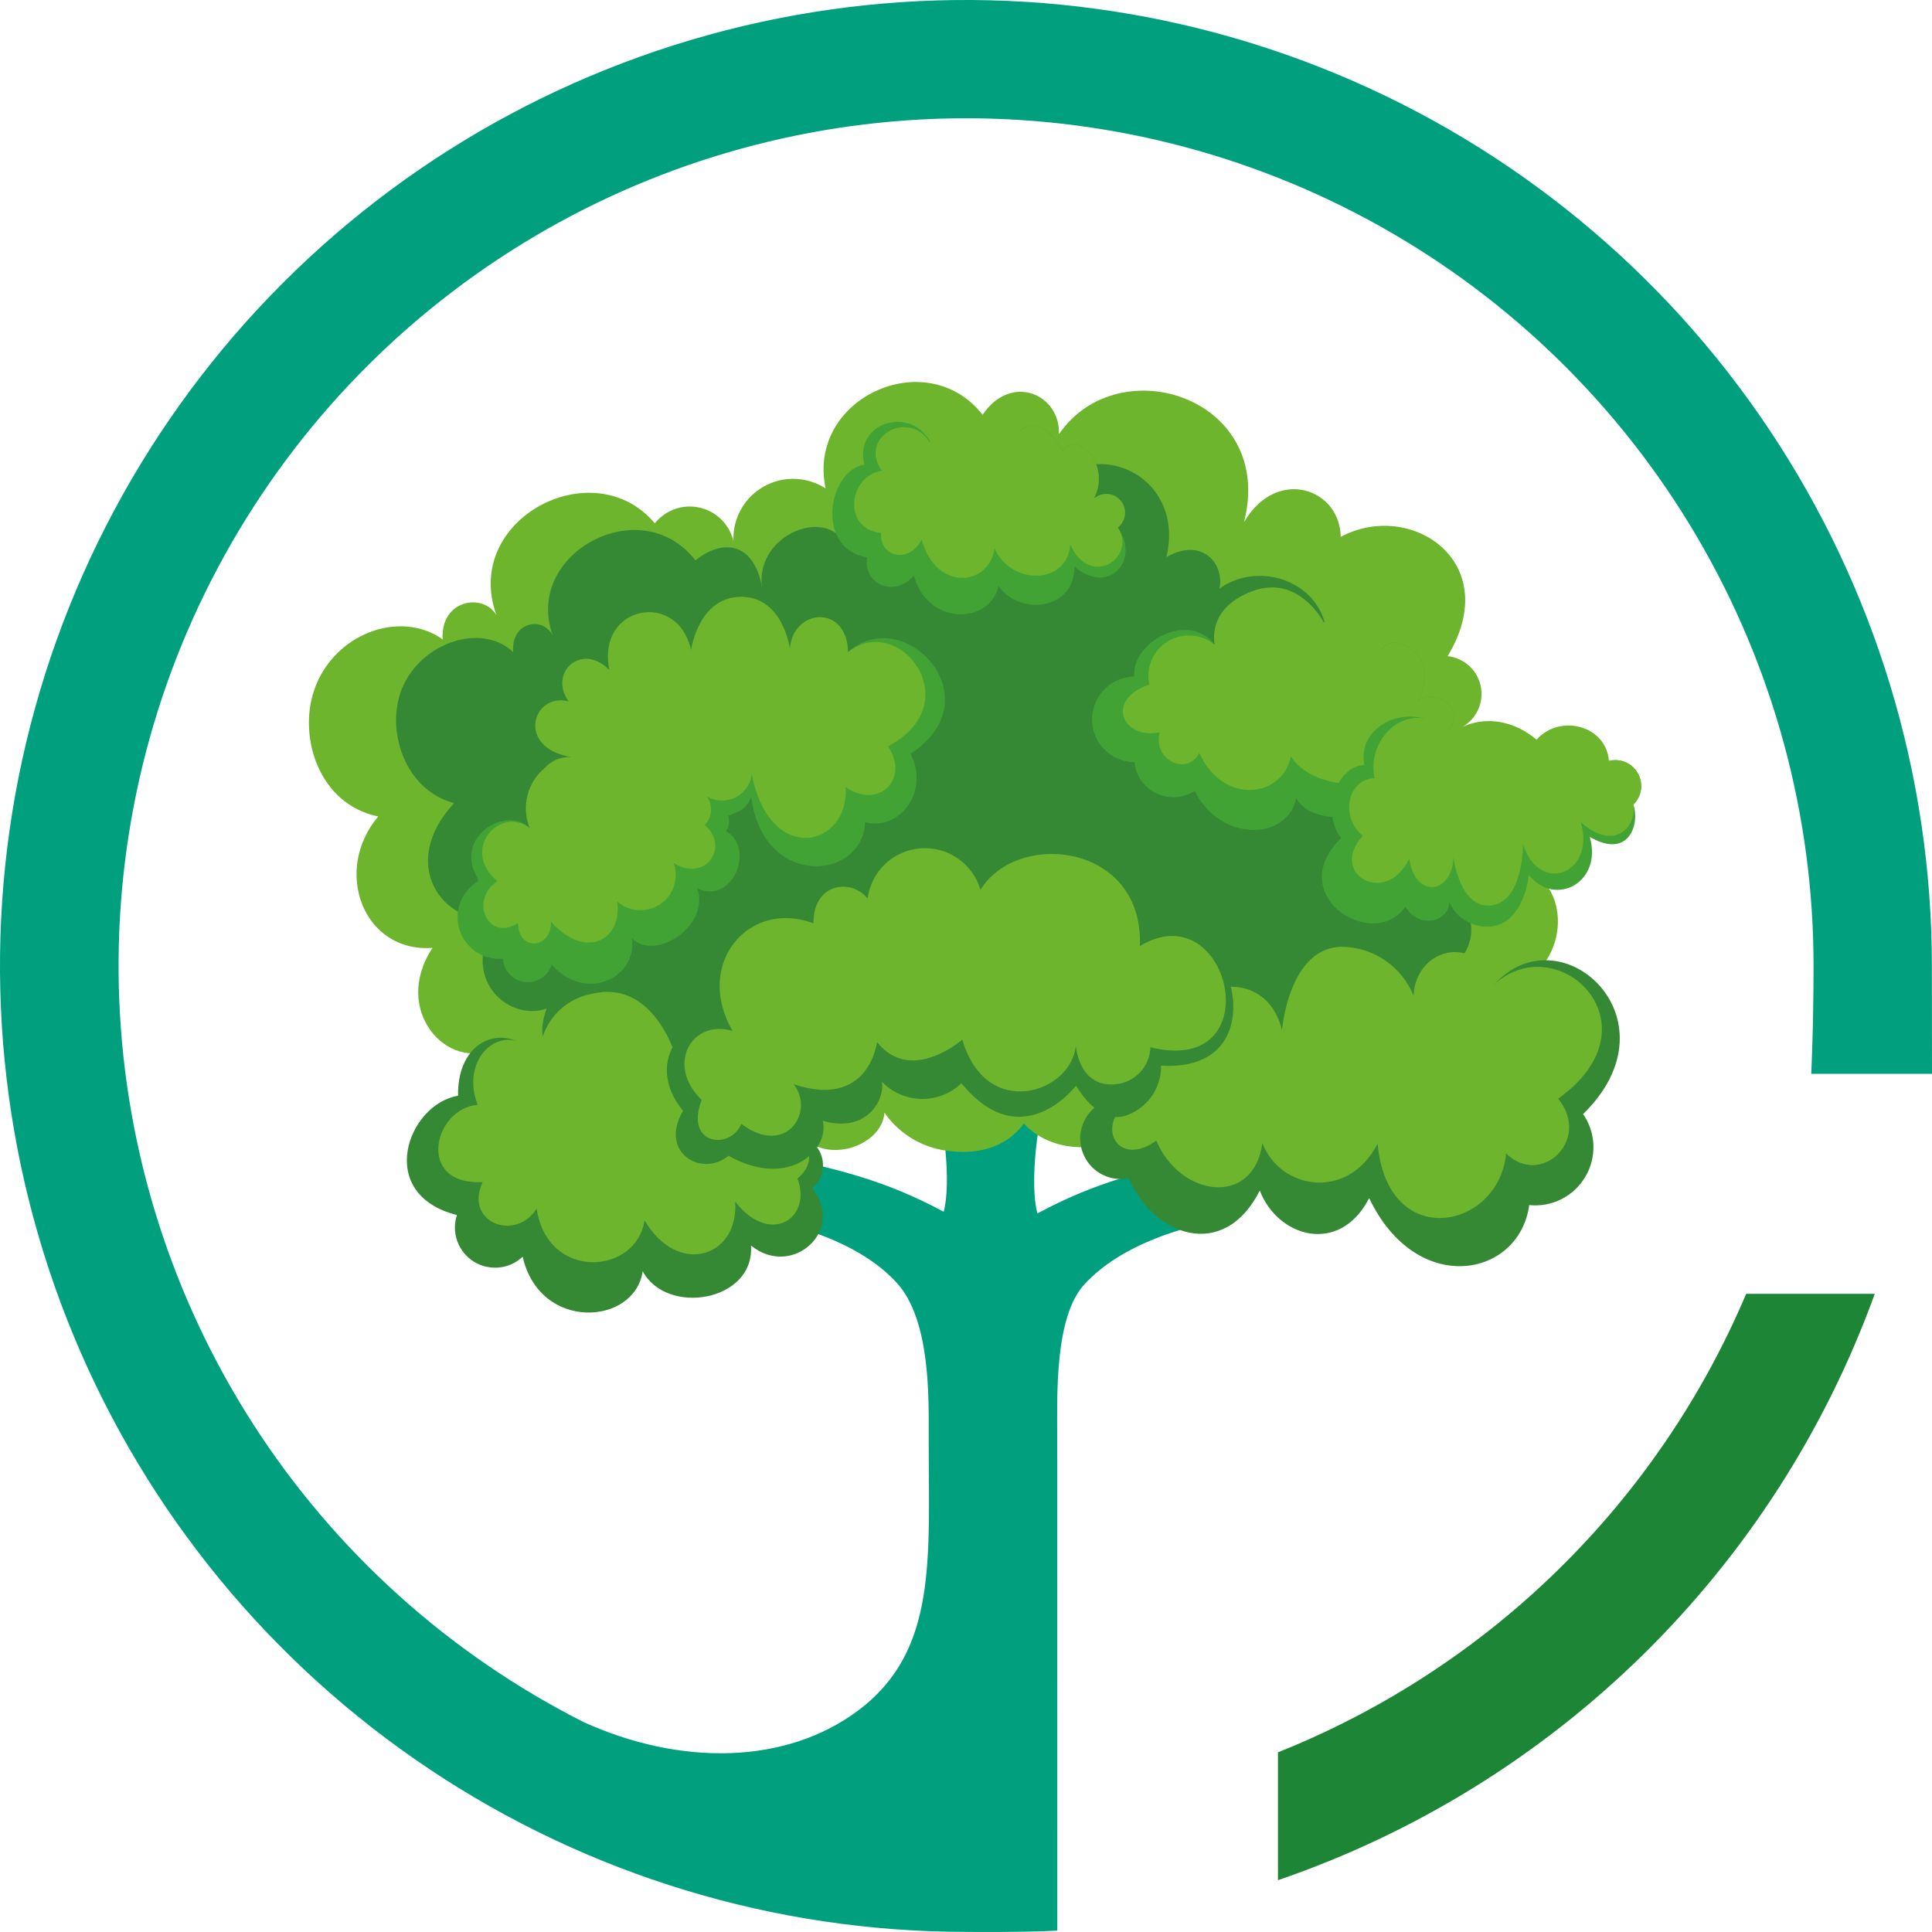 <svg width="32" height="32" viewBox="0 0 32 32" fill="none" xmlns="http://www.w3.org/2000/svg">
<path d="M28.922 21.43C28.195 23.146 27.136 24.7 25.805 26.003C24.474 27.307 22.897 28.333 21.167 29.024V31.142C23.436 30.365 25.502 29.089 27.212 27.409C28.923 25.728 30.235 23.685 31.052 21.43H28.922Z" fill="#1D8636"/>
<path d="M31.998 15.999C31.998 12.835 31.059 9.741 29.301 7.11C27.543 4.479 25.045 2.429 22.121 1.218C19.198 0.007 15.981 -0.31 12.878 0.307C9.774 0.925 6.923 2.448 4.686 4.686C2.449 6.923 0.925 9.774 0.307 12.877C-0.31 15.981 0.007 19.198 1.218 22.121C2.429 25.045 4.479 27.543 7.11 29.301C9.741 31.059 12.835 31.998 15.999 31.998C16.002 31.998 16.97 32.008 17.512 31.977C17.512 31.96 17.511 25.216 17.511 23.814C17.511 23.125 17.462 21.818 17.96 21.274C18.585 20.591 19.673 20.296 20.341 20.186L20.087 19.151C18.923 19.388 18.151 19.578 17.183 20.098C17.057 19.657 17.155 18.477 17.444 17.79L15.369 17.763C15.658 18.45 15.755 19.63 15.63 20.07C14.662 19.551 13.889 19.361 12.726 19.124L12.472 20.159C13.14 20.268 14.228 20.564 14.853 21.247C15.419 21.866 15.382 23.181 15.382 23.801C15.382 25.834 15.532 27.342 14.214 28.331C13.016 29.229 11.272 29.252 9.666 28.523C7.438 27.396 5.55 25.695 4.198 23.595C2.847 21.496 2.079 19.073 1.976 16.578C1.872 14.083 2.436 11.606 3.609 9.402C4.783 7.197 6.522 5.346 8.65 4.038C10.777 2.73 13.215 2.014 15.711 1.962C18.208 1.91 20.673 2.526 22.853 3.745C25.032 4.963 26.847 6.742 28.11 8.896C29.373 11.05 30.039 13.502 30.038 15.999C30.038 17.005 30 17.786 30 17.786H32C32 17.786 31.998 17.002 31.998 15.999Z" fill="#00A07F"/>
<path d="M16.955 18.609C16.955 18.609 16.624 19.172 15.738 19.066C15.521 19.046 15.311 18.978 15.123 18.868C14.935 18.758 14.773 18.609 14.65 18.429C14.605 19.015 13.594 19.315 13.235 18.734C12.929 19.196 11.809 18.235 11.71 17.677C11.456 18.355 9.692 18.888 9.074 17.679C8.853 18.348 7.983 18.046 8.2 17.358C7.415 17.762 6.48 16.731 7.164 15.7C6.015 15.783 5.507 14.42 6.264 13.524C5.277 13.317 4.944 12.213 5.199 11.444C5.51 10.503 6.619 10.085 7.332 10.59C7.29 9.939 7.993 9.811 8.222 10.186C7.648 8.6 9.83 7.458 10.846 8.668C10.941 8.549 11.071 8.462 11.217 8.419C11.363 8.376 11.519 8.38 11.664 8.429C11.808 8.478 11.934 8.57 12.024 8.693C12.114 8.816 12.164 8.964 12.167 9.116C12.128 8.925 12.147 8.727 12.22 8.547C12.294 8.367 12.418 8.212 12.579 8.103C12.74 7.993 12.93 7.933 13.124 7.931C13.319 7.929 13.51 7.984 13.674 8.089C13.359 6.593 15.349 5.688 16.275 6.87C16.752 6.165 17.568 6.538 17.539 7.192C18.532 5.746 21.131 6.596 20.605 8.648C21.146 7.722 22.198 8.092 22.206 8.893C23.36 8.272 24.921 9.301 23.978 10.868C24.117 10.883 24.248 10.945 24.348 11.042C24.449 11.14 24.514 11.269 24.533 11.408C24.552 11.546 24.524 11.688 24.454 11.809C24.384 11.931 24.275 12.025 24.145 12.078C25.292 11.448 26.758 13.167 25.508 14.542C26.098 15.068 25.817 16.425 24.565 16.42C23.393 17.986 20.242 18.61 19.886 18.267C19.652 18.482 17.886 19.578 16.955 18.609" fill="#6CB52D"/>
<path d="M16.476 17.613C16.26 17.799 16.003 17.928 15.726 17.99C15.449 18.052 15.162 18.045 14.888 17.97C13.842 17.63 13.607 18.097 13.607 18.097C13.337 18.341 12.532 18.05 12.402 17.541C12.132 17.929 11.805 18.291 11.737 17.803C11.504 18.38 10.285 18.45 9.795 17.376C9.59 17.947 8.73 17.55 9.055 16.705C8.422 16.931 7.581 16.2 8.224 15.226C7.323 15.328 6.59 14.306 7.521 13.302C6.694 13.083 6.379 12.075 6.662 11.397C6.982 10.627 7.996 10.31 8.501 10.803C8.453 10.316 8.973 10.188 9.155 10.523C8.667 9.176 10.607 8.11 11.519 9.282C11.944 8.937 12.476 8.947 12.622 9.725C12.512 8.938 13.505 8.454 13.921 8.897C13.698 7.707 15.51 6.47 16.134 8.071C16.374 7.383 17.076 7.776 17.141 8.391C17.835 7.076 19.667 7.744 19.32 9.227C19.918 8.886 20.286 9.348 20.197 9.75C21.063 9.127 22.585 9.926 21.737 11.494C22.451 11.362 23.202 12.385 22.657 12.783C23.54 12.629 25.241 13.791 24.148 14.931C24.669 15.366 24.198 16.239 23.504 16.232C23.546 16.582 23.158 17.433 22.922 16.445C22.942 17.052 21.472 18.686 20.788 17.803C20.788 17.803 20.274 18.351 19.891 17.378C19.963 17.883 19.499 18.1 19.243 17.837C19.243 17.837 18.706 18.628 18.35 17.578C18.35 17.578 18.445 18.018 17.612 17.764C17.628 18.138 16.383 17.99 15.889 17.019" fill="#358935"/>
<path d="M16.352 10.606C16.35 10.562 16.35 10.536 16.35 10.536C16.352 10.557 16.352 10.581 16.352 10.606Z" fill="#00A07F"/>
<path d="M18.514 8.738C18.813 8.499 18.393 8.051 18.114 8.262C18.18 8.144 18.209 8.009 18.198 7.875C18.187 7.741 18.136 7.613 18.052 7.507C17.75 7.188 17.601 7.474 17.601 7.474C17.601 7.474 17.262 6.801 16.895 7.139C16.895 7.139 16.627 6.94 16.009 7.187C15.392 7.434 15.413 7.328 15.413 7.328C15.108 6.725 14.147 6.97 14.315 7.694C13.709 7.799 13.498 9.097 14.364 9.231C14.283 9.637 14.783 9.927 15.139 9.535C15.364 10.38 16.41 10.336 16.538 9.703C16.899 10.222 17.816 10.088 17.792 9.38C18.345 9.869 18.901 9.294 18.514 8.738" fill="#42A335"/>
<path d="M18.514 8.737C18.837 9.23 18.058 9.761 17.727 9.019C17.679 9.692 16.744 9.7 16.473 9.083C16.382 9.715 15.496 9.804 15.266 8.933C15.072 9.332 14.57 9.244 14.592 8.827C13.943 8.763 14.054 7.878 14.607 7.797C14.213 7.262 15.026 6.762 15.396 7.317C15.396 7.317 15.391 7.38 16.008 7.133C16.626 6.886 16.896 7.139 16.896 7.139C17.262 6.801 17.601 7.474 17.601 7.474C17.601 7.474 17.751 7.188 18.052 7.507C18.137 7.613 18.187 7.741 18.198 7.875C18.21 8.009 18.18 8.144 18.115 8.262C18.146 8.233 18.182 8.212 18.221 8.198C18.261 8.184 18.303 8.178 18.345 8.181C18.387 8.184 18.427 8.195 18.465 8.214C18.502 8.233 18.535 8.259 18.562 8.292C18.589 8.324 18.609 8.361 18.622 8.401C18.634 8.441 18.638 8.483 18.633 8.525C18.629 8.566 18.616 8.607 18.595 8.643C18.575 8.68 18.547 8.712 18.514 8.737Z" fill="#6CB52D"/>
<path d="M23.956 12.101C24.337 11.832 23.83 11.367 23.476 11.605C23.476 11.605 23.79 11.126 23.425 10.795C23.061 10.464 22.865 10.778 22.865 10.778C22.865 10.778 22.467 10.067 22 10.446C22 10.446 21.555 9.501 20.778 9.792C20.003 10.083 20.121 10.682 20.121 10.682C19.68 10.1 18.732 10.652 18.788 11.206C18.601 11.208 18.423 11.284 18.292 11.418C18.161 11.551 18.088 11.73 18.088 11.917C18.088 12.104 18.162 12.283 18.294 12.415C18.425 12.548 18.604 12.623 18.791 12.625C18.802 12.736 18.842 12.841 18.906 12.931C18.97 13.022 19.056 13.094 19.156 13.142C19.256 13.189 19.367 13.21 19.477 13.203C19.588 13.195 19.694 13.159 19.787 13.099C20.233 13.977 21.332 13.907 21.468 13.222C21.794 13.775 23.079 13.554 23.047 12.849C23.639 13.368 24.437 12.596 23.956 12.101" fill="#42A335"/>
<path d="M23.956 12.101C24.337 11.832 23.831 11.367 23.476 11.605C23.476 11.605 23.79 11.126 23.426 10.795C23.062 10.464 22.865 10.778 22.865 10.778C22.865 10.778 22.771 9.844 21.924 10.308C21.924 10.308 21.515 9.502 20.739 9.793C19.963 10.084 20.122 10.682 20.122 10.682C20.015 10.592 19.882 10.537 19.743 10.527C19.604 10.516 19.464 10.549 19.345 10.621C19.225 10.693 19.131 10.801 19.076 10.93C19.02 11.058 19.007 11.2 19.037 11.337C18.304 11.585 18.579 12.249 19.209 12.131C19.086 12.58 19.657 12.867 19.864 12.472C20.259 13.346 21.247 13.211 21.382 12.526C21.709 13.079 22.988 13.195 22.956 12.49C23.548 13.01 24.437 12.596 23.956 12.101" fill="#6CB52D"/>
<path d="M23.279 15.017C22.752 15.778 21.245 14.831 22.211 13.883C21.872 13.415 22.152 12.684 22.6 12.671C22.423 11.853 23.849 11.398 24.281 12.618C24.521 11.954 25.12 12.156 25.34 12.638C25.632 11.811 26.358 12.017 26.649 12.603C26.74 12.58 26.837 12.588 26.924 12.625C27.011 12.662 27.083 12.727 27.129 12.81C27.175 12.892 27.192 12.988 27.179 13.081C27.165 13.175 27.121 13.261 27.053 13.327C27.163 13.624 26.994 14.246 26.332 13.862C26.549 14.618 25.759 15.033 25.323 14.494C25.323 14.494 25.247 15.268 24.721 15.341C24.573 15.361 24.423 15.333 24.294 15.26C24.164 15.188 24.061 15.074 24.003 14.938C24.005 15.267 23.5 15.397 23.279 15.017Z" fill="#42A335"/>
<path d="M23.342 14.223C22.951 15.032 21.994 14.463 22.573 13.844C22.19 13.529 22.319 12.903 22.767 12.89C22.591 12.072 23.658 11.323 24.248 12.5C24.408 11.948 25.335 12.112 25.292 12.524C25.559 11.763 26.596 11.915 26.649 12.603C26.741 12.58 26.837 12.588 26.924 12.625C27.011 12.662 27.083 12.727 27.129 12.81C27.175 12.892 27.192 12.988 27.179 13.081C27.165 13.175 27.121 13.261 27.053 13.327C27.117 13.662 26.762 14.13 26.182 13.617C26.435 14.46 25.506 14.842 25.226 13.985C25.226 13.985 25.234 14.923 24.707 14.995C24.18 15.067 24.075 14.207 24.075 14.207C24.039 14.834 23.427 14.871 23.342 14.223" fill="#6CB52D"/>
<path d="M7.916 14.553C7.492 13.864 8.39 13.332 8.773 13.714C8.704 13.543 8.691 13.355 8.736 13.176C8.782 12.997 8.882 12.838 9.024 12.72C9.079 12.659 9.147 12.611 9.223 12.58C9.299 12.549 9.381 12.535 9.462 12.539C9.444 12.496 9.428 12.452 9.413 12.407C8.994 12.444 8.824 11.585 9.412 11.666C9.518 11.537 9.659 11.441 9.817 11.388C9.975 11.335 10.145 11.329 10.307 11.369C10.451 10.443 11.319 9.892 11.503 10.962C11.503 10.962 11.583 9.854 12.241 9.966C12.899 10.078 13.024 10.933 13.024 10.933C13.024 10.933 13.577 9.561 14.046 10.801C14.969 9.973 16.484 11.57 15.081 12.485C15.408 13.138 14.878 13.768 14.328 13.618C14.293 14.586 12.632 14.728 12.442 13.191C12.366 13.444 12.151 13.461 12.062 13.514C12.075 13.556 12.079 13.6 12.073 13.644C12.067 13.688 12.051 13.73 12.026 13.767C12.519 14.055 12.132 14.99 11.549 14.715C11.763 15.33 10.862 15.929 10.468 15.543C10.552 16.192 9.71 16.616 9.138 15.978C9.109 16.07 9.048 16.149 8.967 16.201C8.886 16.253 8.789 16.276 8.693 16.264C8.597 16.252 8.508 16.207 8.442 16.137C8.376 16.067 8.336 15.975 8.33 15.879C8.174 15.893 8.018 15.853 7.887 15.767C7.757 15.68 7.66 15.552 7.612 15.403C7.564 15.254 7.568 15.093 7.624 14.947C7.679 14.8 7.783 14.677 7.918 14.597" fill="#42A335"/>
<path d="M8.238 14.593C7.613 14.071 8.286 13.337 8.773 13.715C8.704 13.544 8.692 13.355 8.737 13.176C8.782 12.998 8.882 12.838 9.024 12.72C9.079 12.659 9.147 12.611 9.223 12.58C9.299 12.549 9.381 12.535 9.463 12.539C8.536 12.388 8.821 11.464 9.418 11.617C9.078 11.141 9.634 10.628 10.094 11.098C9.869 10.022 11.238 9.765 11.445 10.773C11.445 10.773 11.561 9.896 12.264 9.885C12.967 9.874 13.082 10.738 13.082 10.738C13.142 10.073 14.033 10.006 14.046 10.801C14.886 10.129 16.067 11.642 14.71 12.36C15.069 12.911 14.553 13.412 14.007 13.038C14.07 14.027 12.752 14.36 12.451 12.823C12.441 12.905 12.411 12.984 12.364 13.051C12.316 13.119 12.252 13.173 12.178 13.21C12.104 13.246 12.022 13.263 11.939 13.26C11.857 13.256 11.776 13.232 11.706 13.189C11.757 13.26 11.782 13.346 11.776 13.433C11.77 13.52 11.734 13.602 11.674 13.665C12.091 14.022 11.691 14.625 11.157 14.294C11.202 14.416 11.204 14.549 11.164 14.672C11.125 14.796 11.045 14.902 10.938 14.975C10.831 15.048 10.703 15.084 10.573 15.075C10.444 15.068 10.321 15.017 10.224 14.931C10.308 15.58 9.696 15.904 9.125 15.266C9.141 15.712 8.591 15.773 8.58 15.289C8.088 15.604 7.763 14.917 8.238 14.593" fill="#6CB52D"/>
<path d="M13.45 19.683C13.876 19.344 13.497 18.524 12.883 19.007C12.883 19.007 13.223 18.388 12.795 17.934C12.366 17.481 12.153 17.888 12.153 17.888C12.153 17.888 11.672 16.931 11.151 17.411C11.151 17.411 10.607 16.143 9.73 16.494C9.494 16.569 9.292 16.725 9.16 16.934C9.028 17.144 8.975 17.394 9.011 17.64C8.485 16.853 7.567 17.14 7.587 18.149C6.751 18.286 6.203 19.78 7.568 20.125C7.522 20.266 7.524 20.418 7.574 20.557C7.624 20.696 7.719 20.815 7.844 20.894C7.969 20.973 8.117 21.008 8.264 20.994C8.412 20.98 8.55 20.917 8.657 20.815C8.941 22.062 10.515 21.953 10.645 21.055C11.039 21.798 12.501 21.562 12.439 20.63C13.128 21.188 14.018 20.357 13.45 19.683" fill="#358935"/>
<path d="M13.208 19.519C13.634 19.181 13.278 18.674 12.882 18.975C12.882 18.975 13.223 18.355 12.794 17.903C12.365 17.449 12.153 17.856 12.153 17.856C12.153 17.856 11.671 16.899 11.15 17.38C11.15 17.38 10.771 16.222 9.808 16.46C9.562 16.503 9.339 16.633 9.18 16.825C9.021 17.017 8.934 17.259 8.937 17.509C8.374 16.817 7.593 17.496 7.912 18.3C7.184 18.353 6.878 19.636 7.995 19.579C7.681 20.246 8.538 20.577 8.888 20.019C9.073 21.231 10.547 21.109 10.676 20.211C11.217 21.145 12.239 20.835 12.177 19.903C12.759 20.652 13.459 20.168 13.208 19.519Z" fill="#6CB52D"/>
<path d="M24.707 16.357C25.791 15.04 27.856 16.861 26.221 18.452C26.326 18.604 26.385 18.782 26.392 18.966C26.398 19.15 26.352 19.333 26.258 19.491C26.164 19.65 26.027 19.779 25.862 19.862C25.698 19.945 25.513 19.979 25.329 19.96C25.166 21.161 23.463 21.492 22.678 19.845C22.184 20.801 21.16 20.489 20.866 19.72C20.262 20.91 19.093 20.457 18.696 19.515C18.55 19.545 18.398 19.525 18.264 19.458C18.13 19.392 18.022 19.283 17.958 19.148C17.893 19.013 17.875 18.861 17.907 18.715C17.939 18.569 18.018 18.438 18.133 18.342C17.873 17.784 18.572 16.774 19.482 17.659C18.843 16.522 20.909 15.831 21.248 17.179C21.248 17.179 21.344 15.938 22.227 15.933C22.469 15.922 22.71 15.979 22.922 16.096C23.135 16.213 23.311 16.387 23.431 16.598C23.431 16.598 24.061 15.161 24.696 16.37" fill="#358935"/>
<path d="M24.697 16.353C25.75 15.29 27.543 16.956 25.808 18.198C26.362 18.872 25.528 19.672 24.946 19.105C24.829 20.366 22.979 20.746 22.818 18.943C22.323 19.898 21.203 19.703 20.909 18.933C20.767 19.993 19.548 19.834 19.152 18.892C18.527 19.347 18.135 18.67 18.68 18.249C18.514 17.914 18.503 16.652 19.407 17.508C19.015 16.498 20.894 15.712 21.234 17.061C21.234 17.061 21.346 15.687 22.228 15.682C22.484 15.685 22.732 15.764 22.943 15.908C23.154 16.052 23.317 16.255 23.413 16.491C23.447 15.664 24.542 15.456 24.697 16.353" fill="#6CB52D"/>
<path d="M18.856 15.698C19.446 15.386 20.317 15.55 20.425 16.57C20.468 17.3 20.013 17.7 19.231 17.65C19.234 17.838 19.175 18.023 19.063 18.175C18.95 18.327 18.791 18.437 18.609 18.489C18.158 18.595 17.823 17.981 17.823 17.981C17.823 17.981 16.925 19.168 15.924 17.942C15.746 18.113 15.508 18.206 15.262 18.202C15.016 18.197 14.781 18.096 14.609 17.919C14.654 18.243 14.334 18.771 13.628 18.564C13.744 19.049 13.062 19.702 12.067 19.143C11.627 19.51 10.907 19.092 11.313 18.399C10.614 17.555 11.414 16.622 12.199 17.103C11.928 15.932 12.499 14.831 13.548 15.67C13.54 14.856 14.13 15.064 14.388 15.398C14.411 14.257 15.907 14.22 16.173 15.17C16.439 14.094 18.573 13.851 18.879 15.582" fill="#358935"/>
<path d="M18.88 15.669C20.378 14.768 21.069 17.845 19.054 17.346C19.05 17.5 18.989 17.648 18.883 17.761C18.777 17.874 18.634 17.944 18.479 17.959C17.86 18.017 17.819 17.317 17.819 17.317C17.75 18.106 16.331 18.574 15.939 17.219C15.939 17.219 15.089 17.967 14.526 17.26C14.526 17.26 14.398 18.377 13.144 17.957C13.504 18.407 13.025 19.175 12.278 18.615C12.097 19.054 11.332 18.969 11.622 18.218C11.027 17.649 11.444 16.875 12.133 17.074C11.493 15.969 12.395 14.889 13.473 15.293C13.469 14.613 14.111 14.549 14.37 14.883C14.398 14.665 14.5 14.463 14.66 14.312C14.819 14.16 15.026 14.068 15.245 14.051C15.465 14.034 15.684 14.093 15.865 14.218C16.046 14.343 16.178 14.527 16.24 14.738C16.849 13.742 18.944 13.966 18.88 15.669" fill="#6CB52D"/>
</svg>
